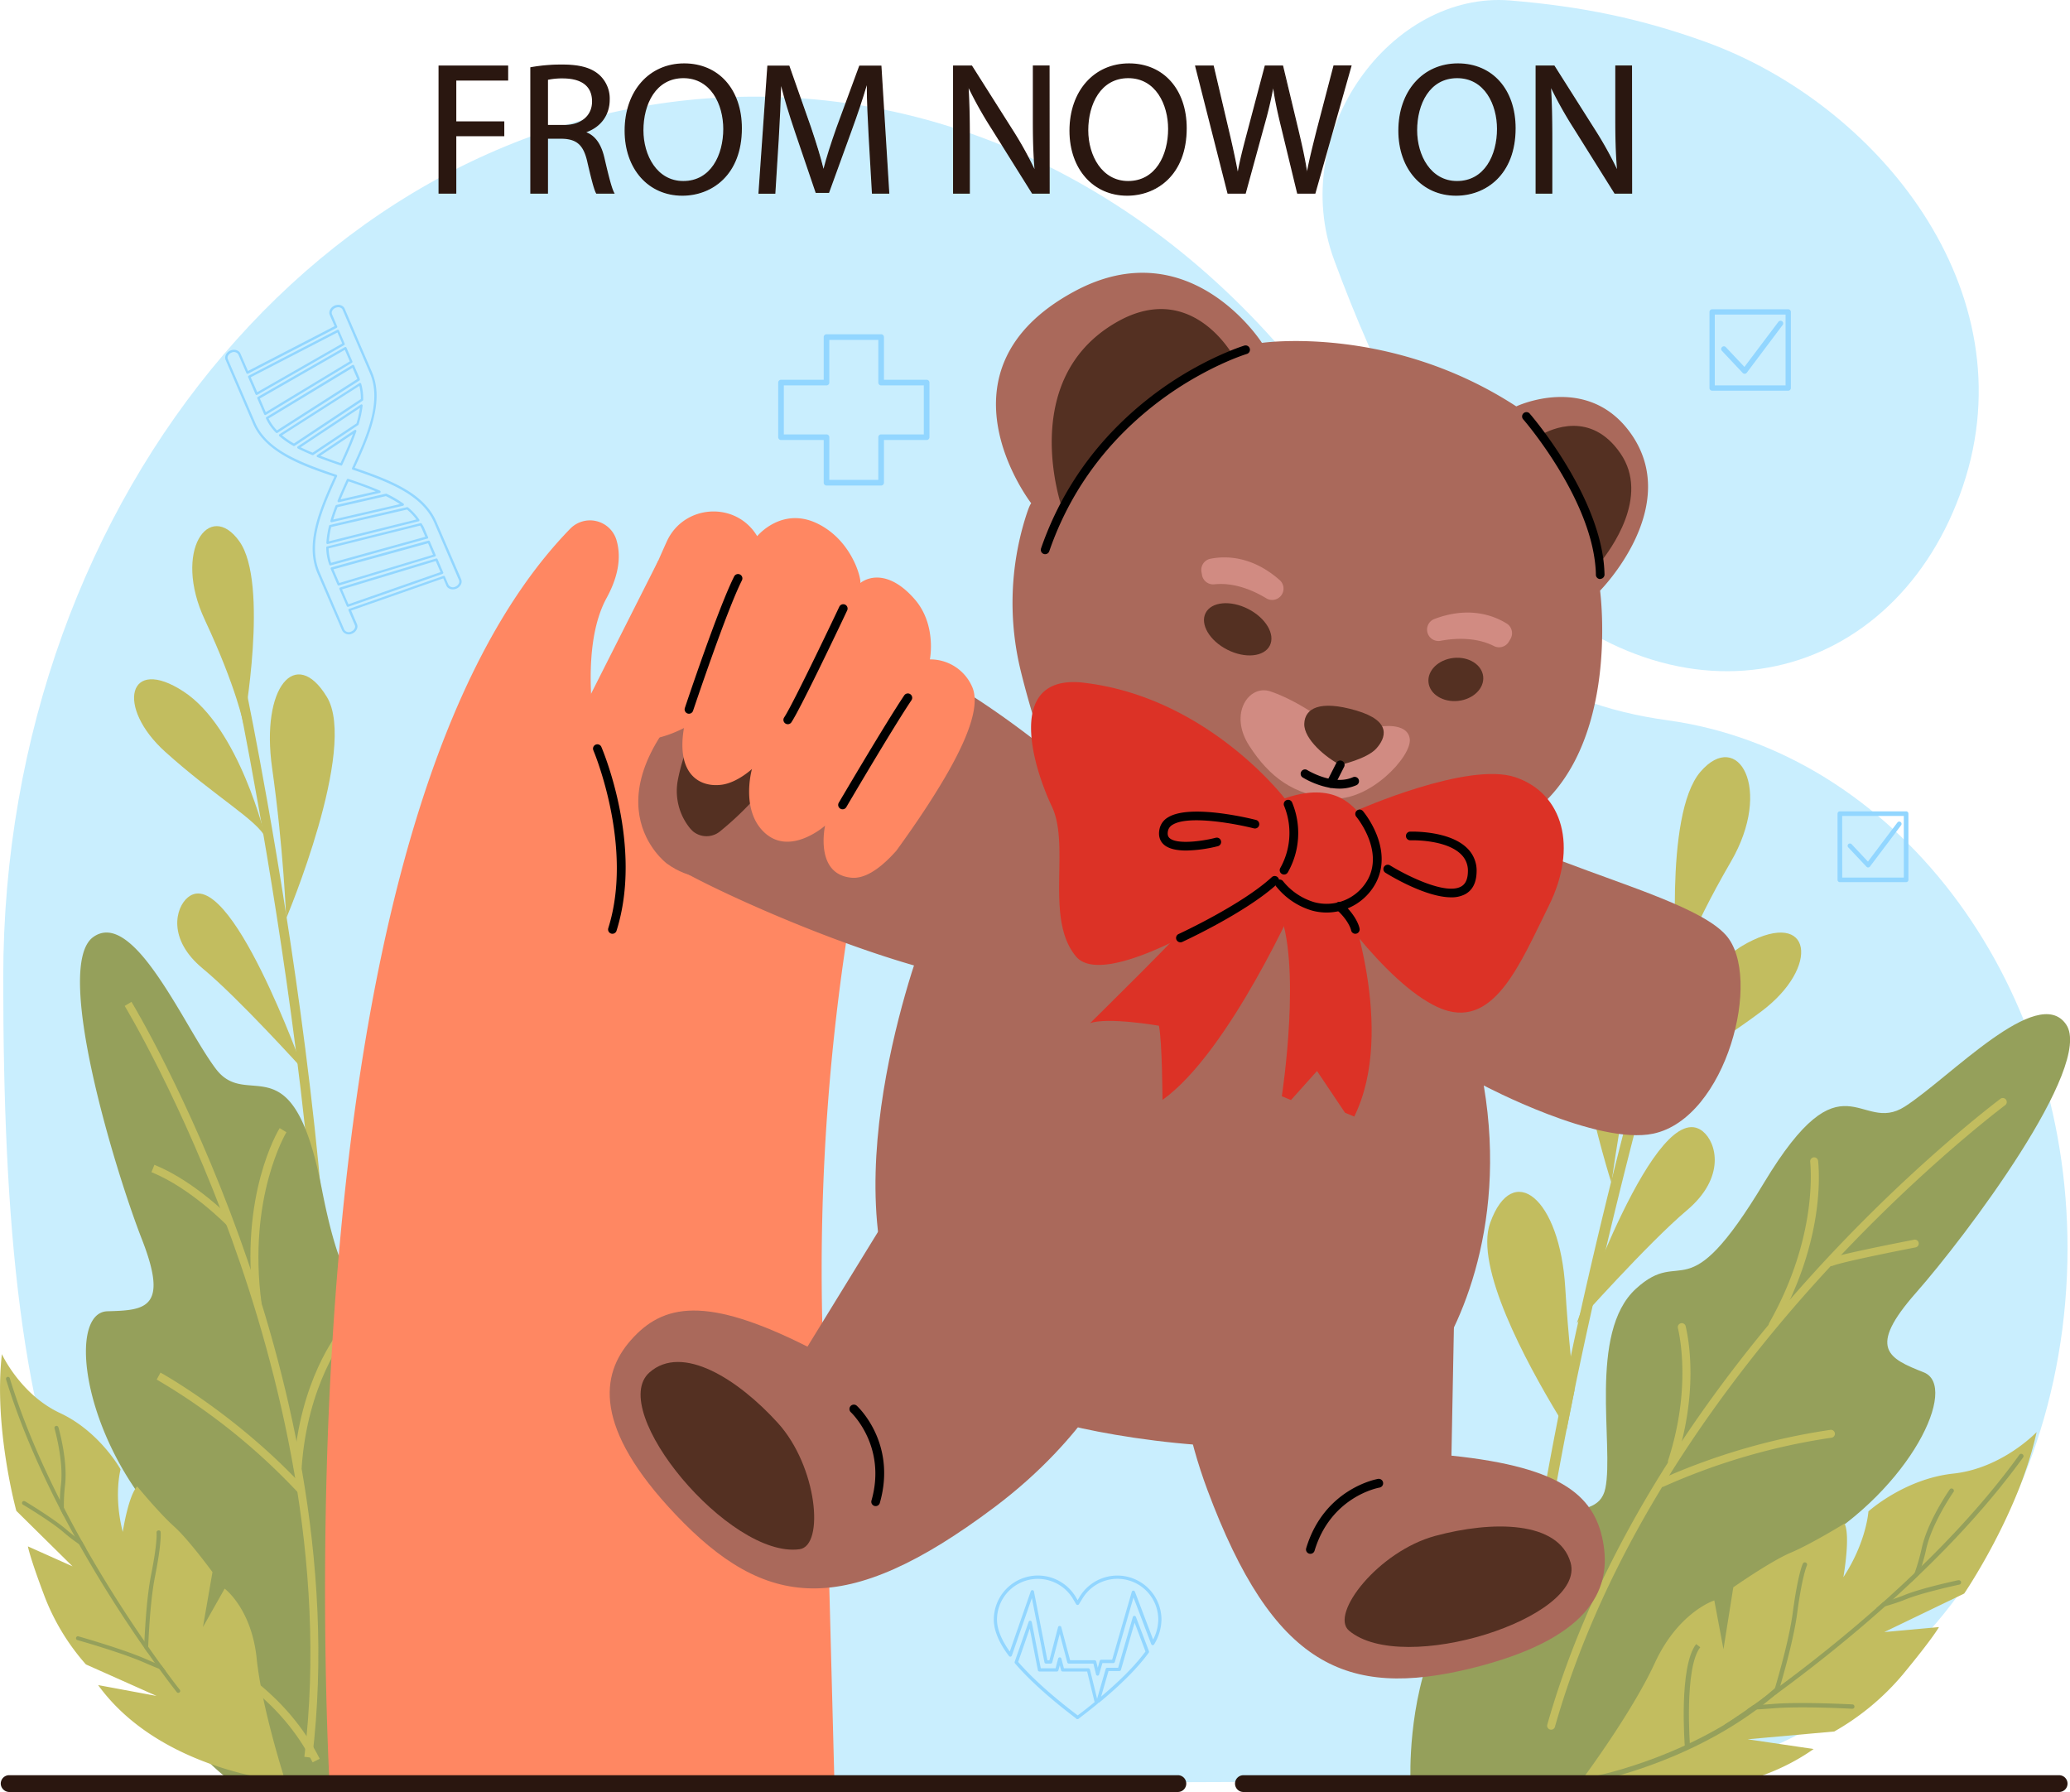 <?xml version="1.0" encoding="utf-8"?>
<svg xmlns="http://www.w3.org/2000/svg" viewBox="0 0 953.49 825.34">
  <path d="M347.72,44.51c116.57,0,219.68,67.53,282.42,171h0s40,67.07,61.2,84.89c22.29,18.71,49.53,27.59,76.77,31.34,103.75,14.29,184.24,117.7,184.24,243.16,0,134.51-91.72,243.31-206.47,244.83-61.8.81-428,1.93-522.17,1.93C32.49,821.69,1.49,674.49,1.49,450.35S156.5,44.51,347.72,44.51Z" fill="#c9eefe"/>
  <path d="M695.63.22C641-4.25,592.77,60.83,614.55,119.77c19.07,51.63,46.07,108,81.32,143.16,79,78.71,177.88,51.08,208.31-39.07S864.65,47.75,785.5,19.25C756.17,8.69,729.19,3,695.63.22Z" fill="#c9eefe"/>
  <path d="M732.33,733.65h0a1.66,1.66,0,0,1-.15-2.38c17.43-19.28,39.39-26.48,45.64-28.21a1.66,1.66,0,0,1,2.07,1.24h0a1.67,1.67,0,0,1-1.16,2c-5.85,1.66-27.39,8.78-44.07,27.21A1.67,1.67,0,0,1,732.33,733.65Z" fill="#c2bd5f"/>
  <path d="M776.75,435.25c-.06.16-1,3.42-2.75,9.31-3,10.34-8.28,28.77-14.65,52.59a.19.19,0,0,0,0,.08c-.5,1.89-1,3.8-1.54,5.77-5.56,21-11.85,45.65-18.16,72.41q-3,12.65-6,25.84-1.14,5.09-2.27,10.21-3.25,14.81-6.17,29-1.86,9-3.57,17.77-9,46.08-14.27,85.14L702.64,742q5.57-41.1,15.25-89.95,2.67-13.38,5.65-27.34c1-4.73,2-9.51,3.1-14.34.13-.61.26-1.23.41-1.83.23-1.12.48-2.24.73-3.35,4.75-21.36,9.63-41.9,14.34-60.87.19-.7.36-1.38.53-2.08,14.58-58.53,27.41-101.75,29.2-107.74.13-.43.19-.67.21-.71Z" fill="#c2bd5f"/>
  <path d="M784.35,521.07c-21.46-17.49-58.05,88.33-58.05,88.33S759,572.63,777,557.45,790.73,526.26,784.35,521.07Z" fill="#c2bd5f"/>
  <path d="M742.29,544.9s-28.79-89.75-10.62-114.45,34.09-1.95,24.61,38.58S742.29,544.9,742.29,544.9Z" fill="#c2bd5f"/>
  <path d="M725.24,640.45q-1.86,9-3.57,17.77c-1.17-1.87-2.43-3.92-3.78-6.13-15-24.74-38.73-68.72-31.49-88.86,10.36-28.87,32.11-11.6,34.6,29.95.67,11.17,1.57,21.88,2.54,31.57C724.09,630.36,724.67,635.63,725.24,640.45Z" fill="#c2bd5f"/>
  <path d="M756.43,505s18.24-54.58,48.26-70.62,33.9,11,6.64,31.44S761.09,496.49,756.43,505Z" fill="#c2bd5f"/>
  <path d="M772.71,448.42s-6.63-73.06,10.59-93,33.5,7.88,14,41.43S772.71,448.42,772.71,448.42Z" fill="#c2bd5f"/>
  <path d="M729.14,822.24l-79.44-3s-1.42-34.86,11.67-63.83c6.87-15.21,27.46,5,34.23-32.7,7-38.7,39.83-17.65,43.87-37.25s-8-71.61,14-91.83,22.49,11.84,59.06-48.86,44.14-21.77,64.93-35.15,61.23-56.75,74.23-37.81-46.4,97.83-69.09,123.55-12.76,30.27,3.52,36.7-5.91,53.32-51.17,79.93S801.34,745,810.42,758.74,794.69,816,729.14,822.24Z" fill="#95a05b"/>
  <path d="M714,796.58h0a1.84,1.84,0,0,1-1.28-2.27c24.94-87.86,80.45-161.61,122.77-208.13,41.18-45.27,78.17-74.19,85.93-80.09a1.83,1.83,0,0,1,2.59.37h0a1.83,1.83,0,0,1-.37,2.54c-7.62,5.8-44.45,34.58-85.5,79.71-42,46.21-97.17,119.45-121.9,206.61A1.82,1.82,0,0,1,714,796.58Z" fill="#c2bd5f"/>
  <path d="M764,683.75h0a1.83,1.83,0,0,1,.91-2.44,298.47,298.47,0,0,1,78.22-22.76,1.82,1.82,0,0,1,2.06,1.62h0a1.83,1.83,0,0,1-1.57,2,294.18,294.18,0,0,0-77.21,22.47A1.82,1.82,0,0,1,764,683.75Z" fill="#c2bd5f"/>
  <path d="M815.63,611.75h0a1.83,1.83,0,0,1-.66-2.49c20.68-36.61,19.51-66.89,18.85-74.21a1.83,1.83,0,0,1,1.53-2h0a1.83,1.83,0,0,1,2.11,1.62c.79,7.86,2.08,38.51-19.33,76.37A1.85,1.85,0,0,1,815.63,611.75Z" fill="#c2bd5f"/>
  <path d="M769.55,674.81h0a1.82,1.82,0,0,1-1.14-2.3c10.05-31.06,5.91-54.6,4.47-60.86a1.82,1.82,0,0,1,1.26-2.16h0a1.82,1.82,0,0,1,2.31,1.32c1.59,6.73,5.85,30.69-4.57,62.83A1.83,1.83,0,0,1,769.55,674.81Z" fill="#c2bd5f"/>
  <path d="M841.8,582h0a1.82,1.82,0,0,1,1-2.42c4.81-1.93,31.15-7.11,38.88-8.61a1.8,1.8,0,0,1,2.14,1.77h0a1.81,1.81,0,0,1-1.46,1.77c-6.58,1.28-33.45,6.59-38.21,8.48A1.82,1.82,0,0,1,841.8,582Z" fill="#c2bd5f"/>
  <path d="M727.5,821.32s62.82,16,107.91-15.78L805,801.06l39.91-3.59a115.9,115.9,0,0,0,31.6-26.28c14.16-17.14,16.62-21.8,16.62-21.8l-25.19,2.29,36.82-17.75s25.19-36.92,33.35-74.35c0,0-15.81,16.69-38.37,19.11s-39.1,17.42-39.1,17.42-.86,14-11.54,30.29c0,0,3.39-18.9.54-24.71,0,0-15.3,9.43-24.67,13.38s-26.57,16-26.57,16l-4.53,28.5-4.22-22.46s-16.53,5.24-27.44,28.9S727.5,821.32,727.5,821.32Z" fill="#c2bd5f"/>
  <path d="M930.16,670.05c-13.3,18.38-29,35.71-45,51.25L882,724.42c-4.87,4.66-9.74,9.16-14.56,13.46-1.09,1-2.15,1.93-3.24,2.87-16.32,14.38-31.82,26.5-44,35.52-.93.72-1.86,1.39-2.76,2.05-3.63,2.66-6.92,5-9.79,7l-3,2.09c-6.11,4.24-9.74,6.57-9.92,6.67a.84.84,0,0,0-.29.27,1,1,0,0,0,0,1.11,1,1,0,0,0,1.39.31c.18-.13,4.82-3.09,12.47-8.45,1-.69,2-1.41,3.08-2.18,1.61-1.14,3.32-2.38,5.13-3.69.92-.65,1.85-1.34,2.79-2,13.24-9.72,30.79-23.34,49.17-39.74,1.15-1,2.33-2.08,3.49-3.14,2.83-2.57,5.68-5.19,8.53-7.89q1.71-1.6,3.41-3.26c17-16.28,33.85-34.64,48-54.19a1,1,0,0,0-.23-1.4A1,1,0,0,0,930.16,670.05Z" fill="#95a05b"/>
  <path d="M830.53,720a.26.26,0,0,0-.07.11c-.09.18-2.3,4.74-4.69,22.74-1.4,10.48-5.37,25.16-8.42,35.48-.33,1.1-.64,2.16-1,3.16.92-.65,1.85-1.34,2.79-2,.29-1,.6-2.07.92-3.18,2.95-10.15,6.44-23.42,7.74-33.15,2.31-17.47,4.46-22,4.48-22.09a1,1,0,0,0-.48-1.39A1,1,0,0,0,830.53,720Z" fill="#95a05b"/>
  <path d="M898.08,686l-.45.65c-2,3-10.13,15.45-12.52,26.77a96.46,96.46,0,0,1-3.16,11c-.51,1.46-1,2.88-1.57,4.26q1.71-1.6,3.41-3.26c.48-1.36.94-2.74,1.38-4.12.78-2.52,1.48-5,2-7.46,2.59-12.29,12.53-26.5,12.63-26.65a1,1,0,0,0-.26-1.46A1.05,1.05,0,0,0,898.08,686Z" fill="#95a05b"/>
  <path d="M902.09,727.78c-.69.14-17,3.64-24.81,6.83-1.85.75-3.69,1.41-5.43,2s-3.12.95-4.46,1.31c-1.09,1-2.15,1.93-3.24,2.87,1.05-.23,2.51-.57,4.21-1a90.12,90.12,0,0,0,9.67-3.25c7.65-3.11,24.31-6.68,24.48-6.72a1,1,0,1,0-.42-2Z" fill="#95a05b"/>
  <path d="M853.27,785c-.24,0-23.63-1.29-36.84-.2-1.94.16-3.65.29-5.16.39s-2.63.15-3.71.18l-3,2.09c1,0,2.18,0,3.63-.09,2.2-.1,4.95-.28,8.41-.56,13.08-1.09,36.33.18,36.55.2a1,1,0,0,0,1.06-1A1,1,0,0,0,853.27,785Z" fill="#95a05b"/>
  <path d="M735.15,820.37,734.7,818c.47-.09,47.58-9.34,83-40.57l1.58,1.79C783.36,810.93,735.62,820.28,735.15,820.37Z" fill="#95a05b"/>
  <path d="M776.1,804.85c-.12-1.52-2.86-37.32,5.19-47.65l1.88,1.47c-7.48,9.6-4.72,45.62-4.69,46Z" fill="#95a05b"/>
  <path d="M144,708.31l4.37.65c7.51-51,4.91-127-7.73-225.85C129.44,395.56,114.13,321.44,114,320.7l-4.32.9c.15.73,15.42,74.7,26.59,162.07C148.84,582.15,151.44,657.74,144,708.31Z" fill="#c2bd5f"/>
  <path d="M86.54,413.31c19.24-15.94,53.06,79.31,53.06,79.31s-29.79-33-46.18-46.52S80.82,418,86.54,413.31Z" fill="#c2bd5f"/>
  <path d="M131.82,423s33.1-78.37,18.75-102-30.5-4.49-25.23,32.71S131.82,423,131.82,423Z" fill="#c2bd5f"/>
  <path d="M122.32,385.9s-12-50.54-37.72-67.37-31.35,7.13-8.49,27.74S118.81,377.92,122.32,385.9Z" fill="#c2bd5f"/>
  <path d="M112.23,333.77s11.82-65.16-2-84.48-30.75,4.39-15.92,36.12S112.23,333.77,112.23,333.77Z" fill="#c2bd5f"/>
  <path d="M196.73,753.88c-4.43,22.93-26.85,47.58-44.21,63.72-3.08,2.87-6,5.47-8.63,7.74H113.2a124.09,124.09,0,0,1-10.36-7.74C69.71,790.05,66.28,756.26,77,748.38c13.18-9.73,26.33-11.78-6.93-52.16s-38-91.84-20.55-92.29,28.29-1.31,15.85-33.13-41-125.95-22.4-139.24c6.92-4.93,14.45-.51,22,8,6.48,7.36,12.94,17.77,18.94,27.84C89.57,477,94.9,486.3,99.46,492.33c7.24,9.54,15.78,6.45,24.2,8.71a18,18,0,0,1,1.89.61,17,17,0,0,1,1.59.69,18.43,18.43,0,0,1,3.59,2.31c6.37,5.22,12.4,16.7,17.47,42.77,13.46,69.3,24.89,39.45,38.56,65.9s-15.41,71-18.34,90.71S204.18,715.43,196.73,753.88Z" fill="#95a05b"/>
  <path d="M144,811.68l3.26-1.64c-15-30-41.92-44.16-43.06-44.74l-1.67,3.24C102.83,768.68,129.53,782.72,144,811.68Z" fill="#c2bd5f"/>
  <path d="M140.2,809.13l3.62.44c11-91-12.24-180.83-33.66-240.15-23.19-64.25-49.34-107.6-49.6-108l-3.12,1.89c.26.43,26.25,43.53,49.32,107.46C128,629.67,151.09,718.87,140.2,809.13Z" fill="#c2bd5f"/>
  <path d="M137.49,687.66l2.68-2.48c-31.23-33.75-65.9-52.8-66.25-53l-1.74,3.2A289.88,289.88,0,0,1,137.49,687.66Z" fill="#c2bd5f"/>
  <path d="M116.86,600.74l3.61-.48c-6.53-48.69,11.28-78.49,11.46-78.78l-3.11-1.91C128.05,520.82,110.14,550.69,116.86,600.74Z" fill="#c2bd5f"/>
  <path d="M135.29,676l3.64.24c2.58-39,20-60.69,20.18-60.9L156.28,613C155.53,613.91,137.94,635.85,135.29,676Z" fill="#c2bd5f"/>
  <path d="M104.61,564.43l2.62-2.54c-.7-.72-17.18-17.6-35.66-25.23l-.44-.18-1.37,3.38.41.17C88,547.38,104.45,564.26,104.61,564.43Z" fill="#c2bd5f"/>
  <path d="M131.47,820.47S74,815.83,45.2,776.1l26.92,5L39.57,766.58a103,103,0,0,1-19-31.23c-7-18.5-7.71-23.13-7.71-23.13l20.55,9.19L7.52,695.85S-3,657.53.87,623.68c0,0,8.5,18.6,26.79,27.13s27.88,25.93,27.88,25.93-3.3,12,1,28.82c0,0,2.6-16.88,6.67-20.95,0,0,10.16,12.34,16.91,18.37s17.75,21.09,17.75,21.09l-4.39,25.3,10-17.69s12.4,9.18,14.76,32.23S131.47,820.47,131.47,820.47Z" fill="#c2bd5f"/>
  <path d="M4.51,634.77c5.89,19.29,14.15,38.41,23.09,56.09.61,1.2,1.21,2.38,1.82,3.55,2.75,5.33,5.55,10.53,8.37,15.53.63,1.13,1.25,2.25,1.9,3.35,9.59,16.8,19.14,31.47,26.82,42.59.58.86,1.18,1.7,1.74,2.52,2.28,3.28,4.37,6.21,6.21,8.74.68.93,1.32,1.8,1.93,2.61,3.91,5.33,6.3,8.34,6.42,8.48a.77.77,0,0,1,.16.31.87.87,0,0,1-.3.93.89.89,0,0,1-1.26-.13c-.11-.16-3.17-4-8.06-10.71l-2-2.72c-1-1.43-2.11-3-3.26-4.59-.58-.81-1.16-1.65-1.75-2.51-8.35-12-19.19-28.51-29.94-47.61-.67-1.2-1.35-2.42-2-3.65-1.65-3-3.29-6-4.91-9.1-.65-1.22-1.3-2.47-1.93-3.72C18,676.13,9.07,655.82,2.79,635.29a.91.91,0,0,1,.59-1.11A.88.88,0,0,1,4.51,634.77Z" fill="#95a05b"/>
  <path d="M74,705.5s0,.07,0,.12.57,4.65-2.6,20.48c-1.85,9.23-2.73,22.73-3.14,32.3,0,1-.09,2-.12,2.92-.58-.81-1.16-1.65-1.75-2.51,0-.94.08-1.91.13-2.93.45-9.4,1.33-21.58,3-30.14,3.09-15.37,2.6-19.83,2.59-19.87a.94.94,0,0,1,.8-1A.93.93,0,0,1,74,705.5Z" fill="#95a05b"/>
  <path d="M26.92,657.42l.19.67c.83,3.08,4.07,15.92,2.82,26.14a84.21,84.21,0,0,0-.51,10.18c0,1.38,0,2.73.09,4-.65-1.22-1.3-2.47-1.93-3.72,0-1.29,0-2.58,0-3.87.07-2.35.21-4.68.48-6.85,1.36-11.09-2.91-25.91-2.95-26.07a.92.92,0,0,1,.64-1.15A.94.94,0,0,1,26.92,657.42Z" fill="#95a05b"/>
  <path d="M11.5,691.44c.54.31,13.25,8,18.91,12.9,1.34,1.16,2.7,2.25,4,3.21s2.35,1.7,3.37,2.39c.63,1.13,1.25,2.25,1.9,3.35-.82-.5-1.94-1.21-3.25-2.09a78.64,78.64,0,0,1-7.19-5.52C23.7,700.85,10.71,693.05,10.58,693a.89.89,0,1,1,.92-1.53Z" fill="#95a05b"/>
  <path d="M36.1,753.65c.21.06,20.25,5.72,31.06,10.45,1.58.69,3,1.29,4.23,1.81s2.17.88,3.07,1.23c.68.93,1.32,1.8,1.93,2.61-.83-.29-1.83-.66-3-1.12-1.82-.72-4.08-1.66-6.91-2.89-10.69-4.69-30.63-10.32-30.82-10.37a.89.89,0,0,1,.48-1.72Z" fill="#95a05b"/>
  <path d="M202.34,30.45h31.48v6.33H209.88V56.2H232v6.24H209.88V88.89h-7.54Z" fill="#2a1710"/>
  <path d="M210.18,89.19H202v-59h32.07v6.92H210.18V55.9h22.11v6.84H210.18Zm-7.54-.6h6.94V62.15H231.7V56.5H209.58v-20h23.94V30.74H202.64Z" fill="#2a1710"/>
  <path d="M244.57,31.23A78.54,78.54,0,0,1,259.05,30c8.06,0,13.27,1.48,16.91,4.77a14.55,14.55,0,0,1,4.6,11.1c0,7.72-4.86,12.84-11,14.92v.26c4.51,1.56,7.2,5.72,8.59,11.79,1.91,8.15,3.29,13.79,4.51,16h-7.81c-.95-1.65-2.25-6.67-3.9-14-1.73-8.06-4.86-11.1-11.71-11.36h-7.11V88.89h-7.54Zm7.54,26.62h7.72c8.07,0,13.18-4.42,13.18-11.1,0-7.55-5.46-10.84-13.44-10.93a30.85,30.85,0,0,0-7.46.7Z" fill="#2a1710"/>
  <path d="M283.14,89.19h-8.48l-.09-.15c-.87-1.5-2-5.71-3.93-14-1.71-8-4.7-10.87-11.43-11.13h-6.8V89.19h-8.14V31l.24-.05a79,79,0,0,1,14.54-1.22c8.13,0,13.41,1.5,17.11,4.85a14.74,14.74,0,0,1,4.69,11.32c0,7-4,12.59-10.79,15,4.17,1.63,6.91,5.51,8.36,11.85,1.79,7.67,3.26,13.71,4.48,16Zm-8.13-.6h7.14c-1.2-2.57-2.56-8.17-4.31-15.67-1.45-6.34-4.2-10.13-8.39-11.58l-.21-.07v-.69l.21-.07c6.77-2.28,10.81-7.75,10.81-14.63A14.16,14.16,0,0,0,275.76,35c-3.59-3.25-8.74-4.7-16.71-4.7a78.85,78.85,0,0,0-14.18,1.16V88.59h6.94V63.27h7.41c7,.27,10.24,3.41,12,11.6C273,82.87,274.17,87,275,88.59ZM259.83,58.15h-8V36.29l.22-.06a31.18,31.18,0,0,1,7.54-.71c8.86.1,13.74,4.09,13.74,11.23C273.31,53.67,268,58.15,259.83,58.15Zm-7.42-.6h7.42c7.83,0,12.88-4.24,12.88-10.8,0-8.67-7.15-10.56-13.14-10.63a31.91,31.91,0,0,0-7.16.63Z" fill="#2a1710"/>
  <path d="M341.43,59.06c0,20.12-12.23,30.79-27.14,30.79-15.44,0-26.28-12-26.28-29.66,0-18.56,11.54-30.7,27.14-30.7C331.11,29.49,341.43,41.72,341.43,59.06Zm-45.35,1c0,12.48,6.76,23.67,18.64,23.67s18.73-11,18.73-24.28c0-11.62-6.07-23.76-18.64-23.76S296.08,47.18,296.08,60Z" fill="#2a1710"/>
  <path d="M314.29,90.14c-15.65,0-26.58-12.31-26.58-29.95,0-18.25,11.29-31,27.44-31,15.9,0,26.58,12,26.58,29.87C341.73,80.53,328,90.14,314.29,90.14Zm.86-60.35c-15.8,0-26.84,12.5-26.84,30.4,0,17.29,10.68,29.36,26,29.36,16.3,0,26.84-12,26.84-30.49C341.13,41.55,330.69,29.79,315.15,29.79ZM314.72,84c-12.44,0-18.94-12.06-18.94-24,0-12.28,5.88-24.67,19-24.67s18.94,12.47,18.94,24.06C333.75,73.88,325.92,84,314.72,84Zm.09-48C302.07,36,296.38,48,296.38,60c0,11.61,6.3,23.37,18.34,23.37,12.73,0,18.43-12,18.43-24C333.15,48.11,327.41,36,314.81,36Z" fill="#2a1710"/>
  <path d="M400.48,63.22c-.43-8.15-1-17.95-.87-25.23h-.25c-2,6.85-4.43,14.14-7.38,22.2L381.66,88.55h-5.72l-9.45-27.84c-2.78-8.24-5.12-15.78-6.76-22.72h-.18c-.17,7.28-.6,17.08-1.12,25.84l-1.57,25.06h-7.19l4.07-58.44h9.63l10,28.27c2.43,7.19,4.42,13.61,5.9,19.68h.26c1.47-5.9,3.55-12.31,6.15-19.68l10.41-28.27h9.63l3.64,58.44H402Z" fill="#2a1710"/>
  <path d="M409.64,89.19h-8l-1.5-25.95c-.4-7.56-.89-16.86-.87-24-1.9,6.41-4.21,13.32-7.05,21.08L381.87,88.84h-6.14l-9.52-28c-2.95-8.75-4.95-15.38-6.4-21.21-.19,7-.59,15.89-1.09,24.25l-1.58,25.34h-7.79l4.11-59h10.12l10,28.47c2.65,7.86,4.44,13.78,5.75,19.07,1.32-5.17,3.19-11.1,6-19.07l10.48-28.47H406Zm-7.4-.6H409l-3.6-57.85h-9.14L385.93,58.82c-2.92,8.29-4.82,14.35-6.14,19.65l-.06.23H379l-.05-.23c-1.32-5.44-3.14-11.5-5.89-19.66l-9.9-28.07H354l-4,57.85h6.59l1.55-24.78c.53-9,.95-18.66,1.12-25.83v-.29h.7l.06.23c1.47,6.19,3.55,13.19,6.75,22.69l9.39,27.64h5.3L391.7,60.09c3-8.21,5.41-15.46,7.37-22.18l.06-.22h.79V38c-.08,7.29.45,17.23.87,25.22Z" fill="#2a1710"/>
  <path d="M439.33,88.89V30.45h8.24L466.3,60a164.93,164.93,0,0,1,10.49,19l.17-.09c-.69-7.8-.86-14.91-.86-24V30.45h7.11V88.89h-7.63L457,59.24a184.84,184.84,0,0,1-10.93-19.52l-.26.09c.44,7.37.61,14.4.61,24.11v25Z" fill="#2a1710"/>
  <path d="M483.51,89.19h-8.1l-18.64-29.8A183.55,183.55,0,0,1,446.18,40.6c.4,7,.56,13.88.56,23.32V89.19H439v-59h8.7l18.82,29.71a167.88,167.88,0,0,1,10,18c-.64-7.68-.77-14.77-.77-22.94V30.15h7.71Zm-7.77-.6h7.17V30.74h-6.52V54.9c0,8.55.15,15.9.87,24l0,.21-.63.31-.13-.28a166.4,166.4,0,0,0-10.47-18.95L447.4,30.74h-7.77V88.59h6.51V63.92c0-9.78-.17-16.76-.61-24.09V39.6l.73-.24.11.24a183.49,183.49,0,0,0,10.91,19.48Z" fill="#2a1710"/>
  <path d="M546.34,59.06c0,20.12-12.23,30.79-27.15,30.79-15.43,0-26.27-12-26.27-29.66,0-18.56,11.53-30.7,27.14-30.7C536,29.49,546.34,41.72,546.34,59.06ZM501,60c0,12.48,6.77,23.67,18.65,23.67s18.73-11,18.73-24.28c0-11.62-6.07-23.76-18.65-23.76S501,47.18,501,60Z" fill="#2a1710"/>
  <path d="M519.19,90.14c-15.64,0-26.57-12.31-26.57-29.95,0-18.25,11.29-31,27.44-31,15.9,0,26.57,12,26.57,29.87C546.63,80.53,532.85,90.14,519.19,90.14Zm.87-60.35c-15.8,0-26.84,12.5-26.84,30.4,0,17.29,10.68,29.36,26,29.36,16.31,0,26.85-12,26.85-30.49C546,41.55,535.6,29.79,520.06,29.79ZM519.63,84c-12.44,0-18.94-12.06-18.94-24,0-12.28,5.88-24.67,19-24.67s18.95,12.47,18.95,24.06C538.66,73.88,530.83,84,519.63,84Zm.08-48C507,36,501.28,48,501.28,60c0,11.61,6.3,23.37,18.35,23.37,12.73,0,18.43-12,18.43-24C538.06,48.11,532.32,36,519.71,36Z" fill="#2a1710"/>
  <path d="M565.67,88.89,550.85,30.45h8L565.76,60c1.73,7.28,3.3,14.56,4.34,20.2h.17c1-5.81,2.77-12.75,4.77-20.29l7.8-29.48h7.9l7.11,29.65c1.64,6.94,3.2,13.88,4.07,20h.17c1.22-6.41,2.87-12.92,4.69-20.2l7.71-29.48h7.72L605.65,88.89h-7.89l-7.37-30.43a176.71,176.71,0,0,1-3.82-19.08h-.17a182.3,182.3,0,0,1-4.51,19.08l-8.32,30.43Z" fill="#2a1710"/>
  <path d="M605.88,89.19h-8.36L590.1,58.53c-1.58-6.46-2.81-12-3.64-17.81-1.09,5.81-2.39,11.22-4.28,17.82l-8.39,30.65h-8.35l-15-59h8.6l7,29.8c1.6,6.71,3.08,13.58,4.12,19.06,1-5.72,2.83-12.54,4.58-19.16l7.86-29.7H591L598.14,60c1.49,6.31,3,12.92,3.9,18.84,1.12-5.7,2.54-11.4,4.18-17.94l.27-1.07,7.77-29.71h8.35Zm-7.89-.6h7.43l16.4-57.85h-7.09L606.8,61.08c-1.75,7-3.26,13-4.41,19.11l0,.24h-.68l0-.25c-.88-6.19-2.48-13.28-4.08-20l-7-29.43h-7.43L575.33,60c-1.87,7.05-3.79,14.34-4.77,20.26l0,.25h-.67l-.05-.24c-1-5.65-2.62-13-4.33-20.19l-6.88-29.35h-7.36l14.68,57.85h7.43l8.26-30.21a183.4,183.4,0,0,0,4.51-19.05l0-.25h.68l0,.26a175.06,175.06,0,0,0,3.81,19Z" fill="#2a1710"/>
  <path d="M697.83,59.06c0,20.12-12.23,30.79-27.14,30.79-15.44,0-26.28-12-26.28-29.66,0-18.56,11.53-30.7,27.14-30.7C687.51,29.49,697.83,41.72,697.83,59.06Zm-45.35,1c0,12.48,6.76,23.67,18.64,23.67s18.73-11,18.73-24.28c0-11.62-6.07-23.76-18.64-23.76S652.48,47.18,652.48,60Z" fill="#2a1710"/>
  <path d="M670.69,90.14c-15.65,0-26.58-12.31-26.58-29.95,0-18.25,11.29-31,27.44-31,15.9,0,26.58,12,26.58,29.87C698.13,80.53,684.34,90.14,670.69,90.14Zm.86-60.35c-15.8,0-26.84,12.5-26.84,30.4,0,17.29,10.68,29.36,26,29.36,16.3,0,26.84-12,26.84-30.49C697.53,41.55,687.09,29.79,671.55,29.79ZM671.12,84c-12.44,0-18.94-12.06-18.94-24,0-12.28,5.88-24.67,19-24.67s18.94,12.47,18.94,24.06C690.15,73.88,682.32,84,671.12,84Zm.09-48C658.47,36,652.77,48,652.77,60c0,11.61,6.3,23.37,18.35,23.37,12.73,0,18.43-12,18.43-24C689.55,48.11,683.81,36,671.21,36Z" fill="#2a1710"/>
  <path d="M707.63,88.89V30.45h8.23L734.59,60a165.11,165.11,0,0,1,10.5,19l.17-.09c-.69-7.8-.87-14.91-.87-24V30.45h7.11V88.89h-7.63L725.32,59.24a184.84,184.84,0,0,1-10.93-19.52l-.26.09c.43,7.37.61,14.4.61,24.11v25Z" fill="#2a1710"/>
  <path d="M751.8,89.19h-8.09l-.09-.14L725.06,59.39A187.46,187.46,0,0,1,714.47,40.6c.4,7,.57,13.88.57,23.32V89.19h-7.71v-59H716l18.82,29.71a169.64,169.64,0,0,1,10,18c-.64-7.68-.78-14.77-.78-22.94V30.15h7.71Zm-7.76-.6h7.17V30.74h-6.52V54.9c0,8.55.15,15.9.87,24l0,.21-.63.31-.13-.28a166.56,166.56,0,0,0-10.48-18.95L715.7,30.74h-7.77V88.59h6.51V63.92c0-9.78-.18-16.76-.61-24.09V39.6l.73-.24.11.24a181.72,181.72,0,0,0,10.91,19.48Z" fill="#2a1710"/>
  <polygon fill="#ff8762" points="262.11 339.62 303.24 258.16 399.72 386.95 363.26 464.55 262.11 339.62"/>
  <path d="M399.87,377.43c-.54,2.55-1.05,5.1-1.56,7.65-.56,2.78-1.1,5.55-1.63,8.34q-1,5.38-2,10.79-2.71,15-5,30.17a1016.56,1016.56,0,0,0-11.2,150.54q0,12.08.29,24.14l.09,3.55L382,731.17l2.37,90.52H151.78c-3.93-80.78-14.63-449.28,110.89-578.19a12.73,12.73,0,0,1,21.22,5c2,6.53,1.82,15.39-4.45,26.86-6.62,12.1-7.9,28.83-7.17,44.16a208.74,208.74,0,0,0,2.9,25.34c1.51,8.68,3,14.36,3,14.36l2,.31,14.55,2.17,17,2.56,33.6,5,.84.13,3.16.47,30.27,4.54,12,1.81Z" fill="#ff8762"/>
  <path d="M477,453.19c-47.44,4.86-160.54-48.21-169.19-56.1a12.75,12.75,0,0,0,15.92-.22c23.93-20.62,35.85-41.08,58.32-73.4a78.23,78.23,0,0,0,8.38-15c3.34-8.14-4.15-16.67-13.4-15.2a42,42,0,0,1,21.08,1.91c71.49,25.56,144.26,105.6,144.26,105.6S543.88,438.41,501,471,477,453.19,477,453.19Z" fill="#aa695b"/>
  <path d="M307.14,397.7s-40.5-30.07,20.73-85.69C383,262,415,304.38,412.44,323.81S348.86,428.28,307.14,397.7Z" fill="#aa695b"/>
  <path d="M319.21,382.9c-.52-.5-.89-.89-1.13-1.14l-.09-.1-.05-.06-.05-.06a27.18,27.18,0,0,1-5.68-22.17C320,319.26,346.7,315.71,366.38,307c.53-.23,1.06-.45,1.6-.66s1-.37,1.53-.53a32.77,32.77,0,0,1,4.37-1.07l.5-.08.69-.1h.09c7.16-.93,12.7,5.8,9.93,12a61.16,61.16,0,0,1-6.84,11.33c-18.13,24.37-27.82,39.84-46.78,55.17A9.82,9.82,0,0,1,319.21,382.9Z" fill="#543022"/>
  <path d="M348.61,246.67l.17.28s11.41-14,28.05-5.67c16,8,20.1,25.9,19.42,27.26,4.57-3.51,14.06-5.14,25,7.37,10.32,11.78,7.08,27.79,7.08,27.79a21,21,0,0,1,19.41,12.49c4,8.71-1.91,25-16.05,47.81a.15.15,0,0,1-.07.11c-5.12,8.31-11.34,17.51-18.59,27.5,0,.06-.07.06-.07.11-6.44,7.29-13.73,13-20.44,12.55-17.54-1.32-12.47-24-12.47-24s-15.59,13.86-27.41,3.63-6.27-29.73-6.27-29.73-6.68,6.25-13.85,7.24c-10,1.39-21.13-4.55-17.48-26.11,0,0-28.88,15.72-32.67-6.37-2.66-15.52,14.33-56.47,24.72-79.44C314.85,232.3,338.72,230.65,348.61,246.67Z" fill="#ff8762"/>
  <path d="M317.36,328.72a2,2,0,0,1-1.9-2.64c.62-1.88,15.36-46,22.71-60.59a2,2,0,0,1,3.58,1.8c-7.22,14.31-22.33,59.6-22.49,60A2,2,0,0,1,317.36,328.72Z"/>
  <path d="M362.87,333.55a2,2,0,0,1-1.11-.34,2,2,0,0,1-.56-2.78c4.29-6.44,25.2-50.53,25.41-51a2,2,0,1,1,3.62,1.71C389.37,283,369,326,364.54,332.66A2,2,0,0,1,362.87,333.55Z"/>
  <path d="M388.08,372.73a2,2,0,0,1-1-.28,2,2,0,0,1-.72-2.74c.22-.37,21.61-36.76,30.16-49.45a2,2,0,0,1,3.32,2.24c-8.48,12.59-29.81,48.87-30,49.24A2,2,0,0,1,388.08,372.73Z"/>
  <path d="M480.41,344s-5.6-16.11-10.21-34.91a132,132,0,0,1,2-70.18c1.13-3.67,2.13-6.39,2.8-7.12,0,0-47.41-61.21,19.83-97.55,53.17-28.73,86.45,23.68,86.45,23.68s59-8.65,117.16,29.25c0,0,32.49-15.47,52.45,12.05,24.65,34-13.86,72.81-13.86,72.81s10.75,79.6-38.79,107.22c0,0-24,37.87-99.86,12S480.41,344,480.41,344Z" fill="#aa695b"/>
  <path d="M567.72,163.27a148.82,148.82,0,0,0-16.3,7.83l0,0c-10.5,5.24-24.65,14.49-39.08,30.54,0,0,0,0,0,0a176.61,176.61,0,0,0-17.54,23.15.24.24,0,0,1-.06.09c-1.85,2.92-3.7,6-5.51,9.16,0,0-20.9-58.91,24.74-85.45C545,130.53,563.67,156.71,567.72,163.27Z" fill="#543022"/>
  <path d="M736.76,259.47c-2.49-23.12-17.92-46.94-27-59.15,4.67-2.67,23.05-11.31,36.65,8.49C760.16,228.77,741.69,253.5,736.76,259.47Z" fill="#543022"/>
  <path d="M761.55,522.12c-25.82,5.5-78.09-22.18-78.09-22.18,11.34,67.37-13.17,116.14-26.88,133.13-17.74,22-44.52,32.83-72,33.38-58.69,1.19-116.34-15-105.26-15.29,0,0-27.93,6.61-61.52-39.38-37.17-66.56,8.66-182.84,8.66-182.84s58.85,32.24,57-16-18.67-75.27-18.67-75.27q3,1.16,6.22,2.29c.36.13.73.25,1.09.39l3.24,1.12h0c33.11,11.38,74.76,20.78,112.42,27.91,1.87.36,3.74.71,5.59,1,10.63,2,20.89,3.76,30.46,5.36l3.65.6h0c35.36,5.8,60.77,8.88,60.77,8.88s3.08,1.06,8.25,2.9c5.69,2,13.92,5,23.37,8.63,30.93,11.78,64.37,21.82,75.15,33.94C812.1,449.9,795.22,515,761.55,522.12Z" fill="#aa695b"/>
  <path d="M481.43,255.24a1.91,1.91,0,0,1-.66-.11,2,2,0,0,1-1.24-2.55A149,149,0,0,1,493,223.87l.06-.09h0a147.2,147.2,0,0,1,17.66-23.35,1.51,1.51,0,0,1,.21-.23h0a159.37,159.37,0,0,1,39.47-30.82l.11-.05a149.56,149.56,0,0,1,16.47-7.9c3.84-1.55,6.1-2.23,6.19-2.26a2,2,0,0,1,1.16,3.84s-2.2.67-5.86,2.13a146.8,146.8,0,0,0-16.06,7.72h0l-.1.05a155.49,155.49,0,0,0-38.48,30l-.06.08a143.44,143.44,0,0,0-17.29,22.82l-.09.15a144.91,144.91,0,0,0-13.06,27.89A2,2,0,0,1,481.43,255.24ZM493,223.86l-.06.12Z"/>
  <path d="M737.1,266.7a2,2,0,0,1-2-2c0-1.66-.14-3.36-.33-5.05-2.44-22.65-17.69-46.17-26.57-58.18-3.76-5.09-6.43-8.18-6.46-8.21a2,2,0,1,1,3-2.62c.11.12,2.79,3.22,6.66,8.45,9.11,12.33,24.78,36.54,27.33,60.12.19,1.81.31,3.63.35,5.41a2,2,0,0,1-2,2Z"/>
  <path d="M604.8,328.43s-10.1-6.92-19.81-10.05-19.09,10.26-9.62,25,20.59,22.7,38,24.34,37.1-19.44,36-27.43-14.13-5.57-14.13-5.57Z" fill="#d18b82"/>
  <ellipse cx="570.1" cy="289.82" fill="#543022" rx="10.54" ry="16.58" transform="rotate(-63.08 570.125 289.818)"/>
  <ellipse cx="670.57" cy="312.98" fill="#543022" rx="12.67" ry="9.95" transform="rotate(-6.22 670.063 312.743)"/>
  <path d="M617.36,352.28s12.29-2.75,16.58-7.51,7.51-12.63-9.26-17.54-23.66-1-23.9,6.1S610.82,349,617.36,352.28Z" fill="#543022"/>
  <path d="M617,363.21c-8.67,0-16.53-4.87-16.95-5.13a2,2,0,0,1,2.13-3.4c.19.12,11.92,7.33,21,3.29a2,2,0,1,1,1.62,3.66A19.23,19.23,0,0,1,617,363.21Z"/>
  <path d="M613,362.85a2,2,0,0,1-.91-.22,2,2,0,0,1-.88-2.7l4.35-8.56a2,2,0,1,1,3.57,1.82l-4.34,8.56A2,2,0,0,1,613,362.85Z"/>
  <path d="M557.58,257.34c6.63-1.31,19-1.54,31.9,9.86a5.22,5.22,0,0,1,1.17,6.26v0a5.24,5.24,0,0,1-7.41,2.08c-5.25-3.19-14.26-7.44-23.84-6.42a5.23,5.23,0,0,1-5.73-4.29l-.26-1.48A5.24,5.24,0,0,1,557.58,257.34Z" fill="#d18b82"/>
  <path d="M694,287.17c-5.74-3.57-17.27-8.17-33.33-2.06a5.22,5.22,0,0,0-3.3,5.45v0a5.25,5.25,0,0,0,6.2,4.57c6-1.13,16-1.92,24.57,2.42a5.22,5.22,0,0,0,6.87-2l.76-1.29A5.23,5.23,0,0,0,694,287.17Z" fill="#d18b82"/>
  <path d="M598.32,412s-31.76,72.45-62.85,94.58c0,0-.12-26.83-1.64-34.16,0,0-23.8-4.11-31.73-1.16,0,0,43.93-43.1,51.93-53.13S603.55,382.4,598.32,412Z" fill="#dc3226"/>
  <path d="M620.52,413.26s23.06,60.79,3.28,101l-4.27-1.79-12.88-19.2-12,13.38-4.22-1.76s9.58-61.67-1.77-86.51C588.66,418.41,594.57,391.51,620.52,413.26Z" fill="#dc3226"/>
  <path d="M625,373.26S676.2,350.5,698.11,358s28.74,32.12,15.33,59.13-25.66,58.28-51,46.83-54.29-55.67-54.29-55.67Z" fill="#dc3226"/>
  <path d="M585.28,370.56s19.74-11,33.93-2.1,25.45,37.24-1.7,47.57c-25.41,9.68-34.78-22.27-34.78-22.27Z" fill="#dc3226"/>
  <path d="M591.77,367.74S555.41,320,497.18,314.23c-33.78-2.26-21.33,38.94-12.67,57.21s-3.42,51.69,11.13,69.08c13.19,15.77,71.89-20.52,91.52-35a16.63,16.63,0,0,0,6.35-9.68C595.27,388.14,597.18,374.91,591.77,367.74Z" fill="#dc3226"/>
  <path d="M591.49,402.78a2,2,0,0,1-1.76-3,33,33,0,0,0,1.8-28.53,2,2,0,0,1,3.61-1.75,36.65,36.65,0,0,1-1.9,32.22A2,2,0,0,1,591.49,402.78Z"/>
  <path d="M668.44,413.28c-11.69,0-28.1-9.95-30.27-11.31a2,2,0,0,1,2.12-3.4c6.57,4.08,25.25,13.8,32.67,9.77,2.07-1.13,3.12-3.37,3.19-6.87a10.38,10.38,0,0,0-3.17-8c-7.06-7-23.14-6.46-23.3-6.45a2,2,0,1,1-.14-4c.72,0,18-.54,26.25,7.61a14.35,14.35,0,0,1,4.37,10.93c-.11,5-1.88,8.46-5.29,10.3A13.36,13.36,0,0,1,668.44,413.28Z"/>
  <path d="M546.43,391.73c-4.19,0-8.23-.7-10.53-2.92-1.26-1.21-2.59-3.43-1.78-7.08a8.17,8.17,0,0,1,3.93-5.3c10.43-6.41,39.28.89,40.5,1.21a2,2,0,1,1-1,3.88c-7.88-2-29.95-6.26-37.41-1.67a4.28,4.28,0,0,0-2.12,2.74c-.44,2,.16,2.86.65,3.34,3.22,3.1,14.78,1.6,21.31-.08a2,2,0,1,1,1,3.88A65.08,65.08,0,0,1,546.43,391.73Z"/>
  <path d="M611.06,420.28a25.36,25.36,0,0,1-6.82-.93,33,33,0,0,1-16.15-10.78,2,2,0,1,1,3-2.61,29.17,29.17,0,0,0,14.19,9.53,21.71,21.71,0,0,0,24.77-10.41c7.39-13.6-5.17-28.76-5.3-28.92a2,2,0,0,1,3.07-2.58c.59.7,14.43,17.43,5.75,33.41A25.7,25.7,0,0,1,611.06,420.28Z"/>
  <path d="M543.76,434a2,2,0,0,1-.84-3.83c.29-.13,29.16-13.48,42.88-26.17a2,2,0,0,1,2.72,2.94c-14.19,13.13-42.72,26.32-43.93,26.88A2,2,0,0,1,543.76,434Z"/>
  <path d="M624.34,430.07a2,2,0,0,1-2-1.64c0-.12-1-4.4-6.75-9.55a2,2,0,1,1,2.66-3c7,6.22,8,11.62,8,11.85a2,2,0,0,1-1.64,2.31A2,2,0,0,1,624.34,430.07Z"/>
  <path d="M502.49,595c6.72,4.57,13.6,31.84,13.6,31.84s-14.35,34.57-58.11,67.4c-69,51.79-105.65,46.63-146.72,3.39C273,657.34,276.78,633,290.46,617.39c14.94-17.09,34.87-20.63,81.48,2.83l32.57-53C424.12,563,475,576.3,502.49,595Z" fill="#aa695b"/>
  <path d="M299.18,632.09c15.1-13.31,40.84,3.16,59.1,23.26s21.59,56.6,10,58.18C336,717.9,279.34,649.56,299.18,632.09Z" fill="#543022"/>
  <path d="M403.35,693.67a1.75,1.75,0,0,1-.55-.08,2,2,0,0,1-1.38-2.47c7.14-25-9.31-40.52-9.48-40.67a2,2,0,1,1,2.72-3c.75.69,18.43,17.36,10.62,44.72A2,2,0,0,1,403.35,693.67Z"/>
  <path d="M572.26,578.75c-8.12.22-28.63,19.47-28.63,19.47s-6.55,36.85,12.57,88.1c30.17,80.83,63.81,96.26,121.72,82C731.83,755,741.78,732.56,738.71,712c-3.36-22.45-18.24-36.18-70.14-41.57l1.19-62.22C655.5,594.11,605.51,577.86,572.26,578.75Z" fill="#aa695b"/>
  <path d="M723.44,719.67c-5.54-19.35-36.09-19.37-62.31-12.29s-48.72,36-39.77,43.62C646.12,772,730.72,745.09,723.44,719.67Z" fill="#543022"/>
  <path d="M603.58,715.64a1.87,1.87,0,0,1-.57-.08,2,2,0,0,1-1.35-2.5c8.19-27.25,32.06-31.74,33.07-31.92a2,2,0,0,1,.7,4c-.95.17-22.48,4.33-29.93,29.13A2,2,0,0,1,603.58,715.64Z"/>
  <path d="M282.1,430.07a2.08,2.08,0,0,1-.6-.09,2,2,0,0,1-1.31-2.51c11.8-37.48-6.67-81.42-6.86-81.86A2,2,0,1,1,277,344c.79,1.85,19.26,45.73,7,84.64A2,2,0,0,1,282.1,430.07Z"/>
  <path d="M546.42,821.47a3.88,3.88,0,0,1-3.87,3.87H4.43a4,4,0,0,1-4.07-3.55,3.88,3.88,0,0,1,3.85-4.19H542.55A3.87,3.87,0,0,1,546.42,821.47Z" fill="#2a160f"/>
  <path d="M952.35,821.47a3.86,3.86,0,0,1-3.87,3.87H572.75a3.87,3.87,0,0,1-3.87-3.87h0a3.87,3.87,0,0,1,3.87-3.86H948.48A3.87,3.87,0,0,1,952.35,821.47Z" fill="#2a160f"/>
  <path d="M823.7,179.94H788.65a1.22,1.22,0,0,1-1.22-1.22V143.67a1.22,1.22,0,0,1,1.22-1.22H823.7a1.22,1.22,0,0,1,1.21,1.22v35.05A1.22,1.22,0,0,1,823.7,179.94Zm-33.83-2.44h32.61V144.89H789.87Z" fill="#92d6ff"/>
  <path d="M803.63,172.15a1.23,1.23,0,0,1-.89-.38l-9.59-10.19a1.22,1.22,0,0,1,.05-1.72,1.23,1.23,0,0,1,1.73,0l8.59,9.13,15.61-20.71a1.22,1.22,0,1,1,1.94,1.47L804.6,171.67a1.25,1.25,0,0,1-.91.48Z" fill="#92d6ff"/>
  <path d="M878,406.29H847.48a1.05,1.05,0,0,1-1.06-1.06V374.74a1.06,1.06,0,0,1,1.06-1.06H878a1.06,1.06,0,0,1,1.06,1.06v30.49A1.05,1.05,0,0,1,878,406.29Zm-29.43-2.12h28.37V375.8H848.54Z" fill="#92d6ff"/>
  <path d="M860.51,399.52a1,1,0,0,1-.77-.34l-8.34-8.86a1.06,1.06,0,1,1,1.54-1.45l7.48,7.95,13.57-18a1.07,1.07,0,0,1,1.49-.21,1.05,1.05,0,0,1,.21,1.48l-14.33,19a1.08,1.08,0,0,1-.79.42Z" fill="#92d6ff"/>
  <path d="M405.87,223.62H380.72a1.3,1.3,0,0,1-1.3-1.29V202.66H359.76a1.31,1.31,0,0,1-1.3-1.3V176.21a1.3,1.3,0,0,1,1.3-1.3h19.66V155.24a1.3,1.3,0,0,1,1.3-1.29h25.15a1.3,1.3,0,0,1,1.3,1.29v19.67h19.67a1.3,1.3,0,0,1,1.29,1.3v25.15a1.3,1.3,0,0,1-1.29,1.3H407.17v19.67A1.3,1.3,0,0,1,405.87,223.62ZM382,221h22.57V201.36a1.29,1.29,0,0,1,1.29-1.29h19.67V177.5H405.87a1.29,1.29,0,0,1-1.29-1.29V156.54H382v19.67a1.29,1.29,0,0,1-1.29,1.29H361.05v22.57h19.67a1.29,1.29,0,0,1,1.29,1.29Z" fill="#92d6ff"/>
  <path d="M505.58,771.77h0a.76.76,0,0,1-.72-.57l-1.22-5H492.34a.76.76,0,0,1-.73-.56l-3.46-13.12-3.46,13.12a.74.74,0,0,1-.73.56h-2.12a.75.75,0,0,1-.74-.61L475.31,736l-9.22,26.5a.79.79,0,0,1-.6.5.77.77,0,0,1-.72-.29c-6.15-8-7-13.87-7-16.63A20.32,20.32,0,0,1,495,734.7a.51.51,0,0,1,.13.16l1.26,2.12,1.25-2.12a1.09,1.09,0,0,1,.13-.17A20.33,20.33,0,0,1,535,746a22.69,22.69,0,0,1-3.37,11.34.69.69,0,0,1-.71.37.74.74,0,0,1-.64-.48l-8.17-21.49-8.58,29.68a.76.76,0,0,1-.73.54h-5l-1.53,5.29A.75.75,0,0,1,505.58,771.77Zm-12.66-7.11h11.3a.75.75,0,0,1,.73.58l.7,2.85.9-3.11a.75.75,0,0,1,.72-.55h5l9.06-31.3a.76.76,0,0,1,.69-.55.81.81,0,0,1,.74.49l8.39,22.08a20.46,20.46,0,0,0,2.38-9.12,18.82,18.82,0,0,0-34.57-10.36l-.09.11L497,738.85a.78.78,0,0,1-1.3,0l-1.82-3.07-.09-.11A18.82,18.82,0,0,0,459.24,746c0,2.53.77,7.58,5.89,14.66l9.68-27.79a.73.73,0,0,1,.76-.5.76.76,0,0,1,.69.6l6.2,31.71h.92l4-15.32a.78.78,0,0,1,1.46,0Z" fill="#92d6ff"/>
  <path d="M505.79,784.33a.69.69,0,0,1-.41-.13.74.74,0,0,1-.31-.84l4.25-14.7a.75.75,0,0,1,.72-.54h5l6.76-23.37a.75.75,0,0,1,.69-.54.79.79,0,0,1,.74.49l6,15.76a.75.75,0,0,1-.09.71c-4.92,6.81-12.59,14.54-22.82,23A.74.74,0,0,1,505.79,784.33Zm4.82-14.7-3.41,11.78c9-7.61,15.89-14.59,20.43-20.79l-5-13.27-6.29,21.73a.76.76,0,0,1-.73.55Z" fill="#92d6ff"/>
  <path d="M496.3,791.79l-.19,0a.88.88,0,0,1-.5-.38c-12.1-9.18-21.55-17.69-28.08-25.31a.76.76,0,0,1-.14-.74l6.42-18.4a.73.73,0,0,1,.76-.5.76.76,0,0,1,.69.6l4.16,21.31h6.81l1.19-4.54a.78.78,0,0,1,1.46,0l1.2,4.54h11.25a.76.76,0,0,1,.73.57L505.74,784a.78.78,0,0,1-.25.77c-2.77,2.26-5.53,4.44-8.44,6.64a.73.73,0,0,1-.34.27l-.18,0A.85.85,0,0,1,496.3,791.79ZM469,765.43c6.42,7.41,15.64,15.7,27.41,24.63,2.68-2,5.24-4,7.79-6.13l-3.43-14.07H489.49a.76.76,0,0,1-.73-.57l-.61-2.32-.61,2.32a.76.76,0,0,1-.73.57h-8a.76.76,0,0,1-.74-.61l-3.75-19.18Z" fill="#92d6ff"/>
  <path d="M162.25,291.79h0a3.47,3.47,0,0,1-4.64-1.41l-11.33-26.29c-5.63-13.07.14-27.93,7.77-44.57-14.21-4.81-31.63-10.84-37.48-24.42l-12.62-29.29a2.93,2.93,0,0,1,.15-2.51,4.15,4.15,0,0,1,2-1.84c1.9-.8,4-.17,4.66,1.41l3.46,8,39.91-20.65-2.21-5.11c-.68-1.58.3-3.53,2.18-4.35s4-.17,4.66,1.4l12.61,29.3c5.85,13.57-1.74,30.38-8,44,17.34,5.9,32.09,11.91,37.72,25l11.33,26.29a2.89,2.89,0,0,1-.15,2.51,4.15,4.15,0,0,1-2,1.84c-1.89.8-4,.17-4.66-1.41l-1.43-3.32L161.74,281.2l2.69,6.24a2.89,2.89,0,0,1,0,2.2A4.06,4.06,0,0,1,162.25,291.79ZM106.56,162.44a3,3,0,0,0-1.52,1.35,1.85,1.85,0,0,0-.11,1.6l12.61,29.29c5.3,12.31,20.08,18.16,37.4,24a.56.56,0,0,1,.32.3.5.5,0,0,1,0,.43c-7.64,16.63-13.51,31.44-8,44.25L158.58,290a2.42,2.42,0,0,0,3.24.85l.21.49-.2-.49a3,3,0,0,0,1.61-1.57,1.76,1.76,0,0,0,0-1.37l-2.92-6.78a.56.56,0,0,1,0-.42.54.54,0,0,1,.31-.29l43.43-15.16a.53.53,0,0,1,.67.29l1.63,3.78a2.41,2.41,0,0,0,3.24.85,3,3,0,0,0,1.51-1.35,1.82,1.82,0,0,0,.12-1.6L200.12,240.9c-5.51-12.81-20.31-18.71-37.64-24.59a.51.51,0,0,1-.32-.29.56.56,0,0,1,0-.44c6.23-13.52,14-30.36,8.25-43.67l-12.62-29.3c-.44-1-1.9-1.41-3.24-.84s-2.08,1.9-1.63,2.95l2.4,5.57a.54.54,0,0,1-.24.69l-40.86,21.14a.51.51,0,0,1-.42,0,.54.54,0,0,1-.31-.3l-3.69-8.56A2.42,2.42,0,0,0,106.56,162.44ZM203.84,264.3l0,0-43.43,15.16a.54.54,0,0,1-.67-.3l-3.39-7.86a.61.61,0,0,1,0-.44.51.51,0,0,1,.33-.28l44.21-13.36a.52.52,0,0,1,.64.3l2.61,6.06a.54.54,0,0,1,0,.43A.5.5,0,0,1,203.84,264.3Zm-43.35,14,42.42-14.8-2.19-5.1-43.18,13.05Zm39.91-22-.05,0-44.21,13.36a.51.51,0,0,1-.64-.3l-3.16-7.31a.56.56,0,0,1,0-.44.52.52,0,0,1,.34-.29L197.34,249a.53.53,0,0,1,.63.31l2.71,6.28a.56.56,0,0,1,0,.44A.55.55,0,0,1,200.4,256.31Zm-44.11,12.22,43.17-13-2.28-5.3-43.61,12Zm40.57-20.44-.07,0L152.31,260.4a.52.52,0,0,1-.64-.34,24.92,24.92,0,0,1-1.4-7.85.52.52,0,0,1,.41-.52l43-10.73a.53.53,0,0,1,.6.27c.12.21.25.42.38.63a8.22,8.22,0,0,1,.63,1.14l1.89,4.39a.52.52,0,0,1,0,.44A.49.49,0,0,1,196.86,248.09Zm-44.34,11.15,43.4-12-1.65-3.83a8.81,8.81,0,0,0-.55-1l-.21-.33-42.16,10.52A23.51,23.51,0,0,0,152.52,259.24Zm40.38-19.15-.08,0L151,250.55a.53.53,0,0,1-.66-.55,43.62,43.62,0,0,1,1.23-7.82.55.55,0,0,1,.4-.39l35.51-8.21a.6.6,0,0,1,.47.11,27.45,27.45,0,0,1,5.17,5.61.54.54,0,0,1-.24.79Zm-41.42,9.24,40.33-10.06a26.36,26.36,0,0,0-4.33-4.58l-34.93,8.07A41.16,41.16,0,0,0,151.48,249.33Zm34.26-16.39-.09,0-32.82,7.58a.51.51,0,0,1-.51-.15.54.54,0,0,1-.13-.51c.61-2.08,1.38-4.35,2.38-6.94a.58.58,0,0,1,.38-.33l22.74-5.19a.61.61,0,0,1,.35,0,53.47,53.47,0,0,1,7.8,4.55.54.54,0,0,1-.1.93Zm-32.26,6.36,30.75-7.11a55.19,55.19,0,0,0-6.49-3.68l-22.27,5.08C154.67,235.69,154,237.57,153.48,239.3ZM175,227a.32.32,0,0,1-.09,0l-18.78,4.29a.55.55,0,0,1-.53-.17.53.53,0,0,1-.08-.55c1.14-2.81,2.45-5.81,4.25-9.74a.53.53,0,0,1,.66-.28c5.63,1.9,10.27,3.56,14.58,5.44a.54.54,0,0,1,.32.54A.53.53,0,0,1,175,227ZM156.88,230l16.17-3.69c-3.73-1.56-7.77-3-12.53-4.62C159,225,157.88,227.61,156.88,230Zm.51-15.59a.52.52,0,0,1-.39,0c-3-1-7-2.39-10.79-3.88a.52.52,0,0,1-.34-.44.53.53,0,0,1,.24-.5l17.23-11.52a.54.54,0,0,1,.62,0,.54.54,0,0,1,.18.59c-1.67,4.77-3.8,9.62-6.48,15.44A.59.59,0,0,1,157.39,214.44Zm-9.83-4.5c3.3,1.27,6.65,2.43,9.33,3.35,2.29-5,4.17-9.26,5.69-13.38Zm-3.3-.32a.58.58,0,0,1-.41,0c-2.66-1.1-4.78-2.07-6.66-3.05a.53.53,0,0,1-.29-.44.55.55,0,0,1,.24-.48l29.06-19.29a.51.51,0,0,1,.57,0,.51.51,0,0,1,.25.51,48.61,48.61,0,0,1-1.84,8.65.56.56,0,0,1-.21.29l-20.62,13.77ZM138.49,206c1.59.79,3.36,1.59,5.5,2.48L164.21,195a47.53,47.53,0,0,0,1.6-7.13Zm-2.87-.62a.49.49,0,0,1-.47,0,39.22,39.22,0,0,1-6.48-4.52.54.54,0,0,1,.06-.85l36.84-23.55a.54.54,0,0,1,.48-.05.51.51,0,0,1,.32.35,24.59,24.59,0,0,1,.91,7.37.56.56,0,0,1-.24.43l-31.33,20.8Zm-5.71-4.89a39.76,39.76,0,0,0,5.48,3.77l30.83-20.47a23.82,23.82,0,0,0-.69-6.07Zm-2.2-1.08a.54.54,0,0,1-.59-.12,22.65,22.65,0,0,1-4.59-6.54.52.52,0,0,1,.22-.67l39.61-24a.62.62,0,0,1,.44,0,.55.55,0,0,1,.33.3l2.41,5.6a2.8,2.8,0,0,1,.13.41,1.8,1.8,0,0,0,.06.22.54.54,0,0,1-.21.65l-37.73,24.12Zm-4-6.66a21.89,21.89,0,0,0,3.87,5.48l37-23.67a.84.84,0,0,0-.05-.17l-2.17-5Zm-1.33-1.64a.62.62,0,0,1-.38,0,.56.56,0,0,1-.32-.3l-3.16-7.32a.53.53,0,0,1,.23-.67l40.08-22.94a.52.52,0,0,1,.44-.05.56.56,0,0,1,.32.3l2.71,6.29a.55.55,0,0,1-.22.67l-39.64,24Zm-2.68-7.58,2.72,6.31,38.71-23.41-2.29-5.31Zm-1.3-1.66a.52.52,0,0,1-.7-.28l-3.39-7.87a.52.52,0,0,1,.24-.68l40.86-21.14a.5.5,0,0,1,.43,0,.52.52,0,0,1,.31.29l2.61,6.07a.52.52,0,0,1-.23.67l-40.08,22.94Zm-2.91-8.11,3,6.86,39.15-22.41-2.2-5.1Z" fill="#92d6ff"/>
</svg>